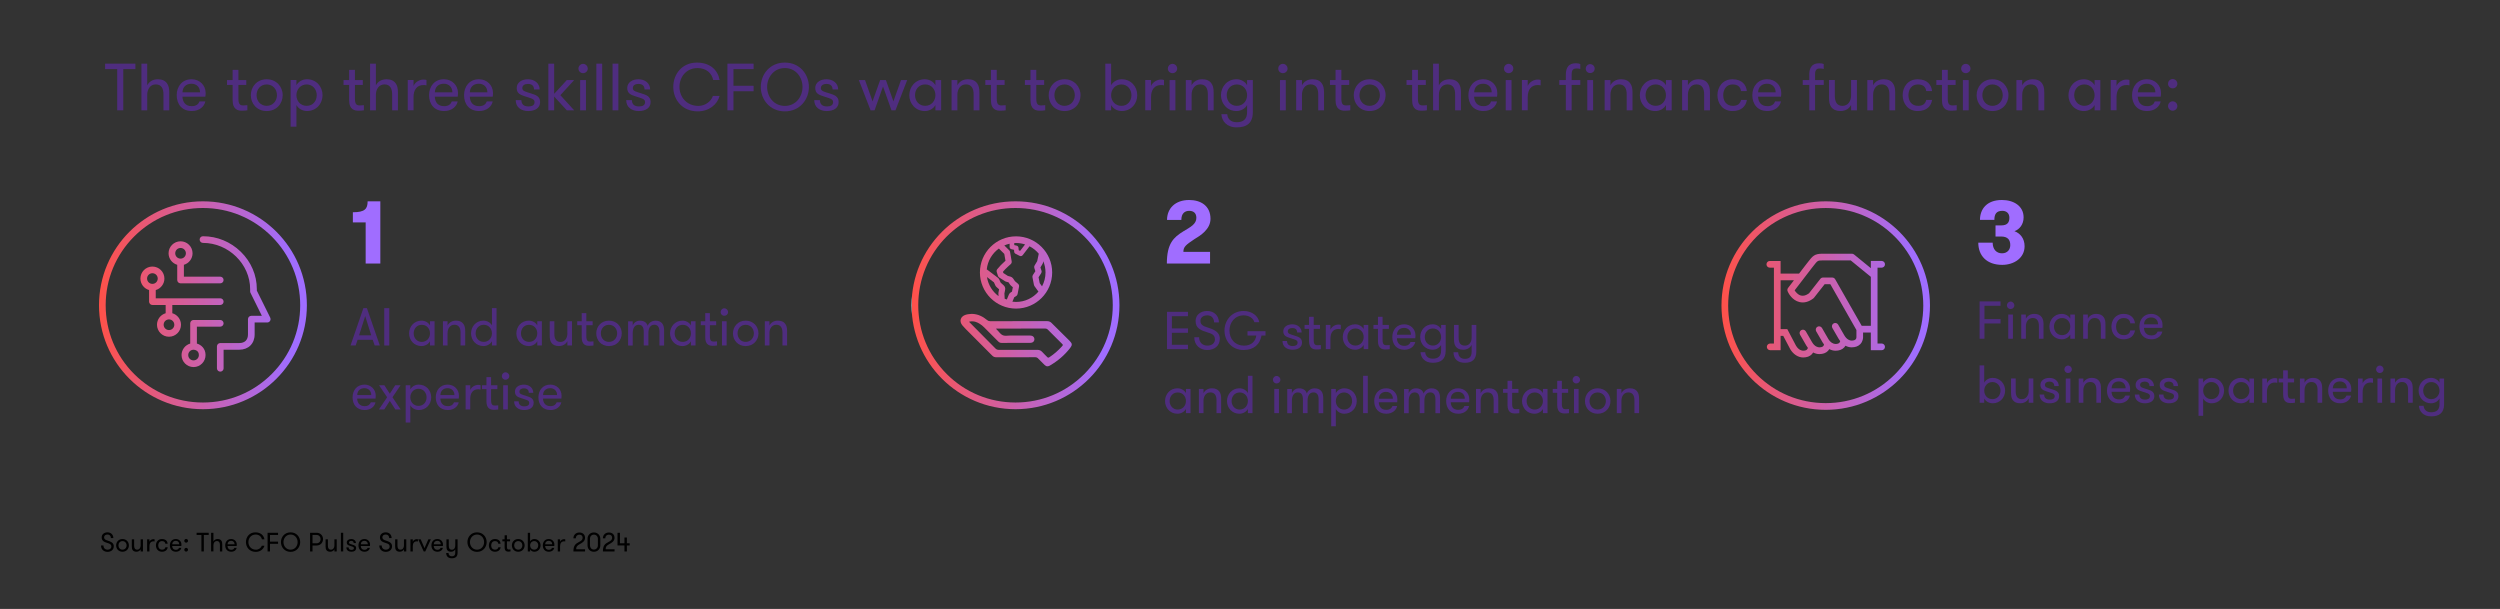 <?xml version="1.0" encoding="UTF-8"?>
<svg id="Layer_1" data-name="Layer 1" xmlns="http://www.w3.org/2000/svg" xmlns:xlink="http://www.w3.org/1999/xlink" viewBox="0 0 1687.82 411.09">
  <rect x="0" y="0" width="1687.82" height="411.09" fill="#333333" stroke="none"/>
  <defs>
    <style>
      .cls-1 {
        fill: url(#linear-gradient);
      }

      .cls-1, .cls-2, .cls-3, .cls-4, .cls-5, .cls-6 {
        stroke-width: 0px;
      }

      .cls-3 {
        fill: #4f2d7f;
      }

      .cls-4 {
        fill: url(#linear-gradient-2);
      }

      .cls-5 {
        fill: url(#linear-gradient-3);
      }

      .cls-6 {
        fill: #a06dff;
      }
    </style>
    <linearGradient id="linear-gradient" x1="66.84" y1="206.09" x2="207.17" y2="206.09" gradientUnits="userSpaceOnUse">
      <stop offset="0" stop-color="#fff"/>
      <stop offset="0" stop-color="#ff5149"/>
      <stop offset=".92" stop-color="#a06dff"/>
    </linearGradient>
    <linearGradient id="linear-gradient-2" x1="615.43" y1="206.09" x2="755.76" y2="206.09" xlink:href="#linear-gradient"/>
    <linearGradient id="linear-gradient-3" x1="1162.22" y1="206.3" x2="1302.97" y2="206.3" xlink:href="#linear-gradient"/>
  </defs>
  <g>
    <path class="cls-3" d="m79.12,46.66h-8.14v-3.69h20.43v3.69h-8.19v27.81h-4.09v-27.81Z"/>
    <path class="cls-3" d="m95.46,42.98h3.92v14.67c1.21-2.48,3.73-4.14,7.2-4.14,2.83,0,4.9.99,6.12,2.7,1.12,1.53,1.58,3.33,1.58,6.21v12.06h-3.92v-10.84c0-3.78-1.35-6.66-5.17-6.66s-5.8,3.33-5.8,6.97v10.53h-3.92v-31.5Z"/>
    <path class="cls-3" d="m123.17,65.29c.18,3.46,1.85,6.39,6.34,6.39,3.06,0,4.54-1.48,5.17-3.24h3.96c-.67,3.46-4,6.52-9.13,6.52-6.88,0-10.21-4.81-10.21-10.71s3.64-10.75,10.08-10.75c5.31,0,9.45,4,9.45,9.22,0,.58,0,1.44-.18,2.56h-15.48Zm.04-2.97h11.83c0-3.56-2.47-5.8-5.76-5.8-3.51,0-5.98,2.11-6.07,5.8Z"/>
    <path class="cls-3" d="m167,74.47c-.77.13-2.21.27-3.51.27-2.52,0-6.44-.45-6.44-7.15v-10.26h-3.78v-3.28h3.78v-6.88h3.92v6.88h5.31v3.28h-5.31v9.4c0,3.96,1.4,4.46,3.38,4.46.81,0,2.07-.09,2.65-.18v3.46Z"/>
    <path class="cls-3" d="m169.34,64.26c0-5.81,4.23-10.75,10.71-10.75s10.8,4.95,10.8,10.75-4.23,10.71-10.8,10.71-10.71-4.95-10.71-10.71Zm17.64,0c0-3.92-2.7-7.25-6.93-7.25s-6.84,3.33-6.84,7.25,2.7,7.2,6.84,7.2,6.93-3.29,6.93-7.2Z"/>
    <path class="cls-3" d="m200.12,57.55c1.3-2.47,4.14-4.05,7.11-4.05,6.3,0,10.53,4.95,10.53,10.75s-4.23,10.71-10.53,10.71c-2.97,0-5.8-1.58-7.11-4.05v14.62h-3.92v-31.5h3.92v3.51Zm0,6.71c0,3.91,2.7,7.2,6.93,7.2s6.79-3.29,6.79-7.2-2.7-7.25-6.79-7.25-6.93,3.33-6.93,7.25Z"/>
    <path class="cls-3" d="m245.66,74.47c-.77.13-2.21.27-3.51.27-2.52,0-6.44-.45-6.44-7.15v-10.26h-3.78v-3.28h3.78v-6.88h3.92v6.88h5.31v3.28h-5.31v9.4c0,3.96,1.4,4.46,3.38,4.46.81,0,2.07-.09,2.65-.18v3.46Z"/>
    <path class="cls-3" d="m249.85,42.98h3.92v14.67c1.21-2.48,3.73-4.14,7.2-4.14,2.83,0,4.9.99,6.12,2.7,1.12,1.53,1.57,3.33,1.57,6.21v12.06h-3.91v-10.84c0-3.78-1.35-6.66-5.17-6.66s-5.8,3.33-5.8,6.97v10.53h-3.92v-31.5Z"/>
    <path class="cls-3" d="m287.92,57.64c-.81-.18-1.21-.23-1.94-.23-4.54,0-6.79,3.19-6.79,8.1v8.95h-3.92v-20.43h3.92v4c1.08-2.56,3.91-4.32,6.79-4.32.77,0,1.4.09,1.94.31v3.6Z"/>
    <path class="cls-3" d="m293.54,65.29c.18,3.46,1.85,6.39,6.34,6.39,3.06,0,4.54-1.48,5.17-3.24h3.96c-.67,3.46-4,6.52-9.13,6.52-6.88,0-10.21-4.81-10.21-10.71s3.64-10.75,10.08-10.75c5.31,0,9.45,4,9.45,9.22,0,.58,0,1.44-.18,2.56h-15.48Zm.04-2.97h11.83c0-3.56-2.47-5.8-5.76-5.8-3.51,0-5.98,2.11-6.07,5.8Z"/>
    <path class="cls-3" d="m317.17,65.29c.18,3.46,1.85,6.39,6.34,6.39,3.06,0,4.54-1.48,5.17-3.24h3.96c-.67,3.46-4,6.52-9.13,6.52-6.88,0-10.21-4.81-10.21-10.71s3.64-10.75,10.08-10.75c5.31,0,9.45,4,9.45,9.22,0,.58,0,1.44-.18,2.56h-15.48Zm.04-2.97h11.83c0-3.56-2.47-5.8-5.76-5.8-3.51,0-5.98,2.11-6.07,5.8Z"/>
    <path class="cls-3" d="m364.64,68.85c0,4.1-3.42,6.12-8.01,6.12s-8.46-2.43-8.46-7.38h3.83c0,3.1,2.07,4.27,4.81,4.27,2.48,0,4.09-.9,4.09-2.92,0-2.29-2.43-2.52-6.52-3.92-3.1-.99-5.53-1.94-5.53-5.62s3.37-5.9,7.6-5.9c4.45,0,7.87,2.79,7.87,6.88h-3.78c0-2.38-1.44-3.73-4.14-3.73-2.16,0-3.78.99-3.78,2.83,0,2.07,2.11,2.38,5.89,3.6,3.1.99,6.12,1.89,6.12,5.76Z"/>
    <path class="cls-3" d="m378.32,64.26l9.31,10.21h-4.95l-8.55-9.27v9.27h-3.92v-31.5h3.92v20.38l8.55-9.31h4.95l-9.31,10.21Z"/>
    <path class="cls-3" d="m393.62,43.11c1.75,0,3.19,1.44,3.19,3.19s-1.44,3.1-3.19,3.1-3.1-1.4-3.1-3.1,1.4-3.19,3.1-3.19Zm-1.94,10.93h3.92v20.43h-3.92v-20.43Z"/>
    <path class="cls-3" d="m402.62,42.98h3.92v31.5h-3.92v-31.5Z"/>
    <path class="cls-3" d="m413.56,42.98h3.92v31.5h-3.92v-31.5Z"/>
    <path class="cls-3" d="m439.25,68.85c0,4.1-3.42,6.12-8.01,6.12s-8.46-2.43-8.46-7.38h3.83c0,3.1,2.07,4.27,4.81,4.27,2.48,0,4.09-.9,4.09-2.92,0-2.29-2.43-2.52-6.52-3.92-3.1-.99-5.53-1.94-5.53-5.62s3.37-5.9,7.6-5.9c4.45,0,7.87,2.79,7.87,6.88h-3.78c0-2.38-1.44-3.73-4.14-3.73-2.16,0-3.78.99-3.78,2.83,0,2.07,2.11,2.38,5.89,3.6,3.1.99,6.12,1.89,6.12,5.76Z"/>
    <path class="cls-3" d="m485.82,64.75c-1.57,5.9-7.24,10.44-14.76,10.44-10.3,0-16.51-7.69-16.51-16.51s6.08-16.42,15.93-16.42c9.13,0,14.17,5.17,15.34,11.74h-4.32c-.94-4.59-4.68-8.05-10.53-8.05-7.74,0-12.24,6.12-12.24,12.73s4.68,12.82,12.82,12.82c4.32,0,8.46-2.83,9.76-6.75h4.5Z"/>
    <path class="cls-3" d="m495.18,46.66v11.25h13.59v3.69h-13.59v12.87h-4.09v-31.5h17.68v3.69h-13.59Z"/>
    <path class="cls-3" d="m513.63,58.72c0-8.55,6.12-16.47,16.24-16.47s16.24,7.92,16.24,16.47-6.16,16.47-16.24,16.47-16.24-7.96-16.24-16.47Zm28.17,0c0-6.61-4.54-12.78-11.92-12.78s-11.97,6.16-11.97,12.78,4.54,12.78,11.97,12.78,11.92-6.21,11.92-12.78Z"/>
    <path class="cls-3" d="m566.19,68.85c0,4.1-3.42,6.12-8.01,6.12s-8.46-2.43-8.46-7.38h3.83c0,3.1,2.07,4.27,4.81,4.27,2.48,0,4.09-.9,4.09-2.92,0-2.29-2.43-2.52-6.52-3.92-3.1-.99-5.53-1.94-5.53-5.62s3.37-5.9,7.6-5.9c4.45,0,7.87,2.79,7.87,6.88h-3.78c0-2.38-1.44-3.73-4.14-3.73-2.16,0-3.78.99-3.78,2.83,0,2.07,2.11,2.38,5.89,3.6,3.1.99,6.12,1.89,6.12,5.76Z"/>
    <path class="cls-3" d="m596.16,58.32l-5.71,16.15h-2.7l-7.92-20.43h4.18l5.08,14.4,5.13-14.4h3.87l5.08,14.4,5.13-14.4h4.18l-7.92,20.43h-2.7l-5.71-16.15Z"/>
    <path class="cls-3" d="m635.4,54.04v20.43h-3.87v-3.55c-1.31,2.47-4.19,4.05-7.15,4.05-6.25,0-10.48-4.95-10.48-10.71s4.23-10.75,10.48-10.75c2.97,0,5.85,1.58,7.15,4.05v-3.51h3.87Zm-3.87,10.21c0-3.92-2.7-7.25-6.93-7.25s-6.84,3.33-6.84,7.25,2.7,7.2,6.84,7.2,6.93-3.29,6.93-7.2Z"/>
    <path class="cls-3" d="m642.42,54.04h3.92v3.6c1.21-2.48,3.73-4.14,7.2-4.14,2.83,0,4.9.99,6.12,2.7,1.12,1.53,1.57,3.33,1.57,6.21v12.06h-3.91v-10.84c0-3.78-1.35-6.66-5.17-6.66s-5.8,3.33-5.8,6.97v10.53h-3.92v-20.43Z"/>
    <path class="cls-3" d="m678.96,74.47c-.77.13-2.21.27-3.51.27-2.52,0-6.44-.45-6.44-7.15v-10.26h-3.78v-3.28h3.78v-6.88h3.92v6.88h5.31v3.28h-5.31v9.4c0,3.96,1.4,4.46,3.38,4.46.81,0,2.07-.09,2.65-.18v3.46Z"/>
    <path class="cls-3" d="m705.65,74.47c-.76.13-2.2.27-3.51.27-2.52,0-6.43-.45-6.43-7.15v-10.26h-3.78v-3.28h3.78v-6.88h3.92v6.88h5.31v3.28h-5.31v9.4c0,3.96,1.39,4.46,3.38,4.46.81,0,2.07-.09,2.65-.18v3.46Z"/>
    <path class="cls-3" d="m707.99,64.26c0-5.81,4.23-10.75,10.71-10.75s10.8,4.95,10.8,10.75-4.23,10.71-10.8,10.71-10.71-4.95-10.71-10.71Zm17.64,0c0-3.92-2.7-7.25-6.93-7.25s-6.84,3.33-6.84,7.25,2.7,7.2,6.84,7.2,6.93-3.29,6.93-7.2Z"/>
    <path class="cls-3" d="m750.15,74.47h-3.92v-31.5h3.92v14.58c1.3-2.47,4.14-4.05,7.11-4.05,6.3,0,10.53,4.95,10.53,10.75s-4.23,10.71-10.53,10.71c-2.97,0-5.8-1.58-7.11-4.05v3.55Zm13.72-10.21c0-3.92-2.7-7.25-6.79-7.25s-6.93,3.33-6.93,7.25,2.7,7.2,6.93,7.2,6.79-3.29,6.79-7.2Z"/>
    <path class="cls-3" d="m785.84,57.64c-.81-.18-1.21-.23-1.93-.23-4.54,0-6.79,3.19-6.79,8.1v8.95h-3.92v-20.43h3.92v4c1.08-2.56,3.92-4.32,6.79-4.32.76,0,1.39.09,1.93.31v3.6Z"/>
    <path class="cls-3" d="m791.55,43.11c1.75,0,3.2,1.44,3.2,3.19s-1.44,3.1-3.2,3.1-3.1-1.4-3.1-3.1,1.39-3.19,3.1-3.19Zm-1.93,10.93h3.92v20.43h-3.92v-20.43Z"/>
    <path class="cls-3" d="m800.55,54.04h3.92v3.6c1.21-2.48,3.73-4.14,7.2-4.14,2.83,0,4.91.99,6.12,2.7,1.12,1.53,1.58,3.33,1.58,6.21v12.06h-3.92v-10.84c0-3.78-1.35-6.66-5.17-6.66s-5.8,3.33-5.8,6.97v10.53h-3.92v-20.43Z"/>
    <path class="cls-3" d="m845.82,75.78c0,7.29-4.1,10.21-10.89,10.21s-10.08-4.32-10.35-8.91h3.96c.22,2.88,2.11,5.44,6.39,5.44s7.02-1.94,7.02-6.75v-4.86c-1.3,2.47-4.18,4.05-7.16,4.05-6.25,0-10.48-4.95-10.48-10.71s4.23-10.75,10.48-10.75c2.97,0,5.85,1.58,7.16,4.05v-3.51h3.87v21.73Zm-17.64-11.52c0,3.91,2.7,7.2,6.84,7.2s6.93-3.29,6.93-7.2-2.7-7.25-6.93-7.25-6.84,3.33-6.84,7.25Z"/>
    <path class="cls-3" d="m866.07,43.11c1.76,0,3.2,1.44,3.2,3.19s-1.44,3.1-3.2,3.1-3.1-1.4-3.1-3.1,1.39-3.19,3.1-3.19Zm-1.93,10.93h3.92v20.43h-3.92v-20.43Z"/>
    <path class="cls-3" d="m875.07,54.04h3.92v3.6c1.21-2.48,3.73-4.14,7.2-4.14,2.83,0,4.91.99,6.12,2.7,1.12,1.53,1.58,3.33,1.58,6.21v12.06h-3.92v-10.84c0-3.78-1.35-6.66-5.17-6.66s-5.8,3.33-5.8,6.97v10.53h-3.92v-20.43Z"/>
    <path class="cls-3" d="m911.61,74.47c-.76.13-2.2.27-3.51.27-2.52,0-6.43-.45-6.43-7.15v-10.26h-3.78v-3.28h3.78v-6.88h3.92v6.88h5.31v3.28h-5.31v9.4c0,3.96,1.39,4.46,3.38,4.46.81,0,2.07-.09,2.65-.18v3.46Z"/>
    <path class="cls-3" d="m913.95,64.26c0-5.81,4.23-10.75,10.71-10.75s10.8,4.95,10.8,10.75-4.23,10.71-10.8,10.71-10.71-4.95-10.71-10.71Zm17.64,0c0-3.92-2.7-7.25-6.93-7.25s-6.84,3.33-6.84,7.25,2.7,7.2,6.84,7.2,6.93-3.29,6.93-7.2Z"/>
    <path class="cls-3" d="m963.31,74.47c-.76.13-2.2.27-3.51.27-2.52,0-6.43-.45-6.43-7.15v-10.26h-3.78v-3.28h3.78v-6.88h3.92v6.88h5.31v3.28h-5.31v9.4c0,3.96,1.39,4.46,3.38,4.46.81,0,2.07-.09,2.65-.18v3.46Z"/>
    <path class="cls-3" d="m967.5,42.98h3.92v14.67c1.21-2.48,3.73-4.14,7.2-4.14,2.83,0,4.91.99,6.12,2.7,1.12,1.53,1.58,3.33,1.58,6.21v12.06h-3.92v-10.84c0-3.78-1.35-6.66-5.17-6.66s-5.8,3.33-5.8,6.97v10.53h-3.92v-31.5Z"/>
    <path class="cls-3" d="m995.22,65.29c.18,3.46,1.84,6.39,6.34,6.39,3.06,0,4.54-1.48,5.17-3.24h3.96c-.67,3.46-4,6.52-9.13,6.52-6.88,0-10.21-4.81-10.21-10.71s3.65-10.75,10.08-10.75c5.31,0,9.45,4,9.45,9.22,0,.58,0,1.44-.18,2.56h-15.48Zm.04-2.97h11.83c0-3.56-2.48-5.8-5.76-5.8-3.51,0-5.99,2.11-6.08,5.8Z"/>
    <path class="cls-3" d="m1018.48,43.11c1.76,0,3.2,1.44,3.2,3.19s-1.44,3.1-3.2,3.1-3.1-1.4-3.1-3.1,1.39-3.19,3.1-3.19Zm-1.93,10.93h3.92v20.43h-3.92v-20.43Z"/>
    <path class="cls-3" d="m1040.13,57.64c-.81-.18-1.21-.23-1.93-.23-4.54,0-6.79,3.19-6.79,8.1v8.95h-3.92v-20.43h3.92v4c1.08-2.56,3.92-4.32,6.79-4.32.76,0,1.39.09,1.93.31v3.6Z"/>
    <path class="cls-3" d="m1066.9,46.58c-.72-.23-1.39-.36-2.29-.36-1.67,0-3.55.18-3.55,3.87v3.96h5.85v3.28h-5.85v17.14h-3.92v-17.14h-4.41v-3.28h4.41v-3.55c0-7.42,4.54-7.78,6.97-7.78,1.26,0,2.21.22,2.79.54v3.33Zm6.66-3.28c1.71,0,3.06,1.35,3.06,3.06s-1.35,2.97-3.06,2.97-2.97-1.31-2.97-2.97,1.3-3.06,2.97-3.06Zm-1.94,10.75h3.92v20.43h-3.92v-20.43Z"/>
    <path class="cls-3" d="m1083.33,54.04h3.92v3.6c1.21-2.48,3.73-4.14,7.2-4.14,2.83,0,4.91.99,6.12,2.7,1.12,1.53,1.58,3.33,1.58,6.21v12.06h-3.92v-10.84c0-3.78-1.35-6.66-5.17-6.66s-5.8,3.33-5.8,6.97v10.53h-3.92v-20.43Z"/>
    <path class="cls-3" d="m1128.6,54.04v20.43h-3.87v-3.55c-1.3,2.47-4.18,4.05-7.16,4.05-6.25,0-10.48-4.95-10.48-10.71s4.23-10.75,10.48-10.75c2.97,0,5.85,1.58,7.16,4.05v-3.51h3.87Zm-3.87,10.21c0-3.92-2.7-7.25-6.93-7.25s-6.84,3.33-6.84,7.25,2.7,7.2,6.84,7.2,6.93-3.29,6.93-7.2Z"/>
    <path class="cls-3" d="m1135.62,54.04h3.92v3.6c1.21-2.48,3.73-4.14,7.2-4.14,2.83,0,4.91.99,6.12,2.7,1.12,1.53,1.58,3.33,1.58,6.21v12.06h-3.92v-10.84c0-3.78-1.35-6.66-5.17-6.66s-5.8,3.33-5.8,6.97v10.53h-3.92v-20.43Z"/>
    <path class="cls-3" d="m1175.4,61.47c-.32-2.52-1.84-4.46-5.67-4.46-4.23,0-6.34,3.42-6.34,7.25s2.03,7.2,6.57,7.2c3.37,0,4.86-1.58,5.49-4h3.92c-.63,4.23-3.74,7.51-9.67,7.51-6.66,0-10.21-5.17-10.21-10.71s3.56-10.75,10.17-10.75,9.31,4,9.67,7.96h-3.92Z"/>
    <path class="cls-3" d="m1186.92,65.29c.18,3.46,1.84,6.39,6.34,6.39,3.06,0,4.54-1.48,5.17-3.24h3.96c-.67,3.46-4,6.52-9.13,6.52-6.88,0-10.21-4.81-10.21-10.71s3.65-10.75,10.08-10.75c5.31,0,9.45,4,9.45,9.22,0,.58,0,1.44-.18,2.56h-15.48Zm.04-2.97h11.83c0-3.56-2.48-5.8-5.76-5.8-3.51,0-5.99,2.11-6.08,5.8Z"/>
    <path class="cls-3" d="m1231.24,46.58c-.72-.23-1.39-.36-2.29-.36-1.67,0-3.55.18-3.55,3.87v3.96h5.85v3.28h-5.85v17.14h-3.92v-17.14h-4.41v-3.28h4.41v-3.55c0-7.42,4.54-7.78,6.97-7.78,1.26,0,2.21.22,2.79.54v3.33Z"/>
    <path class="cls-3" d="m1253.65,54.04v20.43h-3.92v-3.65c-1.21,2.48-3.78,4.14-7.2,4.14-2.83,0-4.95-.99-6.17-2.66-1.12-1.53-1.53-3.37-1.53-6.21v-12.06h3.92v10.8c0,3.78,1.35,6.66,5.13,6.66s5.85-3.29,5.85-6.98v-10.48h3.92Z"/>
    <path class="cls-3" d="m1260.67,54.04h3.92v3.6c1.21-2.48,3.73-4.14,7.2-4.14,2.83,0,4.91.99,6.12,2.7,1.12,1.53,1.58,3.33,1.58,6.21v12.06h-3.92v-10.84c0-3.78-1.35-6.66-5.17-6.66s-5.8,3.33-5.8,6.97v10.53h-3.92v-20.43Z"/>
    <path class="cls-3" d="m1300.45,61.47c-.32-2.52-1.84-4.46-5.67-4.46-4.23,0-6.34,3.42-6.34,7.25s2.03,7.2,6.57,7.2c3.37,0,4.86-1.58,5.49-4h3.92c-.63,4.23-3.74,7.51-9.67,7.51-6.66,0-10.21-5.17-10.21-10.71s3.56-10.75,10.17-10.75,9.31,4,9.67,7.96h-3.92Z"/>
    <path class="cls-3" d="m1321.01,74.47c-.76.13-2.2.27-3.51.27-2.52,0-6.43-.45-6.43-7.15v-10.26h-3.78v-3.28h3.78v-6.88h3.92v6.88h5.31v3.28h-5.31v9.4c0,3.96,1.39,4.46,3.38,4.46.81,0,2.07-.09,2.65-.18v3.46Z"/>
    <path class="cls-3" d="m1327.13,43.11c1.76,0,3.2,1.44,3.2,3.19s-1.44,3.1-3.2,3.1-3.1-1.4-3.1-3.1,1.39-3.19,3.1-3.19Zm-1.93,10.93h3.92v20.43h-3.92v-20.43Z"/>
    <path class="cls-3" d="m1334.47,64.26c0-5.81,4.23-10.75,10.71-10.75s10.8,4.95,10.8,10.75-4.23,10.71-10.8,10.71-10.71-4.95-10.71-10.71Zm17.64,0c0-3.92-2.7-7.25-6.93-7.25s-6.84,3.33-6.84,7.25,2.7,7.2,6.84,7.2,6.93-3.29,6.93-7.2Z"/>
    <path class="cls-3" d="m1361.33,54.04h3.92v3.6c1.21-2.48,3.73-4.14,7.2-4.14,2.83,0,4.91.99,6.12,2.7,1.12,1.53,1.58,3.33,1.58,6.21v12.06h-3.92v-10.84c0-3.78-1.35-6.66-5.17-6.66s-5.8,3.33-5.8,6.97v10.53h-3.92v-20.43Z"/>
    <path class="cls-3" d="m1417.99,54.04v20.43h-3.87v-3.55c-1.3,2.47-4.18,4.05-7.16,4.05-6.25,0-10.48-4.95-10.48-10.71s4.23-10.75,10.48-10.75c2.97,0,5.85,1.58,7.16,4.05v-3.51h3.87Zm-3.87,10.21c0-3.92-2.7-7.25-6.93-7.25s-6.84,3.33-6.84,7.25,2.7,7.2,6.84,7.2,6.93-3.29,6.93-7.2Z"/>
    <path class="cls-3" d="m1437.65,57.64c-.81-.18-1.21-.23-1.93-.23-4.54,0-6.79,3.19-6.79,8.1v8.95h-3.92v-20.43h3.92v4c1.08-2.56,3.92-4.32,6.79-4.32.76,0,1.39.09,1.93.31v3.6Z"/>
    <path class="cls-3" d="m1443.28,65.29c.18,3.46,1.84,6.39,6.34,6.39,3.06,0,4.54-1.48,5.17-3.24h3.96c-.67,3.46-4,6.52-9.13,6.52-6.88,0-10.21-4.81-10.21-10.71s3.65-10.75,10.08-10.75c5.31,0,9.45,4,9.45,9.22,0,.58,0,1.44-.18,2.56h-15.48Zm.04-2.97h11.83c0-3.56-2.48-5.8-5.76-5.8-3.51,0-5.99,2.11-6.08,5.8Z"/>
    <path class="cls-3" d="m1466.81,53.37c1.75,0,3.19,1.4,3.19,3.19s-1.44,3.1-3.19,3.1-3.1-1.4-3.1-3.1c0-1.8,1.39-3.19,3.1-3.19Zm0,15.03c1.75,0,3.19,1.44,3.19,3.19s-1.44,3.15-3.19,3.15-3.1-1.44-3.1-3.15,1.39-3.19,3.1-3.19Z"/>
  </g>
  <g>
    <path class="cls-3" d="m252.97,233.24l-1.33-3.85h-10.22l-1.3,3.85h-3.46l8.67-25.2h2.38l8.71,25.2h-3.46Zm-6.41-19.83l-4.14,13h8.21l-4.07-13Z"/>
    <path class="cls-3" d="m259.42,208.04h3.38v25.2h-3.38v-25.2Z"/>
    <path class="cls-3" d="m293.4,216.9v16.34h-3.1v-2.84c-1.04,1.98-3.35,3.24-5.72,3.24-5,0-8.39-3.96-8.39-8.57s3.38-8.6,8.39-8.6c2.38,0,4.68,1.26,5.72,3.24v-2.81h3.1Zm-3.1,8.17c0-3.13-2.16-5.79-5.54-5.79s-5.47,2.66-5.47,5.79,2.16,5.76,5.47,5.76,5.54-2.63,5.54-5.76Z"/>
    <path class="cls-3" d="m299.02,216.9h3.13v2.88c.97-1.98,2.99-3.31,5.76-3.31,2.27,0,3.92.79,4.9,2.16.9,1.22,1.26,2.66,1.26,4.97v9.65h-3.13v-8.67c0-3.02-1.08-5.33-4.14-5.33s-4.64,2.66-4.64,5.58v8.42h-3.13v-16.34Z"/>
    <path class="cls-3" d="m332.13,230.39c-1.04,1.98-3.35,3.24-5.72,3.24-5,0-8.39-3.96-8.39-8.57s3.38-8.6,8.39-8.6c2.38,0,4.68,1.26,5.72,3.24v-11.66h3.1v25.2h-3.1v-2.84Zm0-5.33c0-3.13-2.16-5.79-5.54-5.79s-5.47,2.66-5.47,5.79,2.16,5.76,5.47,5.76,5.54-2.63,5.54-5.76Z"/>
    <path class="cls-3" d="m365.83,216.9v16.34h-3.1v-2.84c-1.04,1.98-3.35,3.24-5.72,3.24-5,0-8.39-3.96-8.39-8.57s3.38-8.6,8.39-8.6c2.38,0,4.68,1.26,5.72,3.24v-2.81h3.1Zm-3.1,8.17c0-3.13-2.16-5.79-5.54-5.79s-5.47,2.66-5.47,5.79,2.16,5.76,5.47,5.76,5.54-2.63,5.54-5.76Z"/>
    <path class="cls-3" d="m386.17,216.9v16.34h-3.13v-2.92c-.97,1.98-3.02,3.31-5.76,3.31-2.27,0-3.96-.79-4.93-2.12-.9-1.22-1.22-2.7-1.22-4.97v-9.65h3.13v8.64c0,3.02,1.08,5.33,4.1,5.33s4.68-2.63,4.68-5.58v-8.39h3.13Z"/>
    <path class="cls-3" d="m400.68,233.24c-.61.11-1.76.22-2.81.22-2.02,0-5.15-.36-5.15-5.72v-8.21h-3.02v-2.63h3.02v-5.51h3.13v5.51h4.25v2.63h-4.25v7.52c0,3.17,1.12,3.56,2.7,3.56.65,0,1.66-.07,2.12-.14v2.77Z"/>
    <path class="cls-3" d="m402.55,225.07c0-4.64,3.38-8.6,8.57-8.6s8.64,3.96,8.64,8.6-3.38,8.57-8.64,8.57-8.57-3.96-8.57-8.57Zm14.11,0c0-3.13-2.16-5.79-5.54-5.79s-5.47,2.66-5.47,5.79,2.16,5.76,5.47,5.76,5.54-2.63,5.54-5.76Z"/>
    <path class="cls-3" d="m445.21,233.24v-9.39c0-3.02-1.22-4.61-3.46-4.61-2.41,0-4,1.87-4,5.69v8.32h-3.13v-9.21c0-3.31-1.22-4.79-3.42-4.79-2.38,0-4.03,1.87-4.03,5.69v8.32h-3.13v-16.34h3.13v2.92c.61-1.8,2.41-3.35,4.82-3.35,3.02,0,4.64,1.4,5.26,3.49.68-1.87,2.7-3.49,5.26-3.49,4.36,0,5.83,2.84,5.83,6.44v10.33h-3.13Z"/>
    <path class="cls-3" d="m469.58,216.9v16.34h-3.1v-2.84c-1.04,1.98-3.35,3.24-5.72,3.24-5,0-8.39-3.96-8.39-8.57s3.38-8.6,8.39-8.6c2.38,0,4.68,1.26,5.72,3.24v-2.81h3.1Zm-3.1,8.17c0-3.13-2.16-5.79-5.54-5.79s-5.47,2.66-5.47,5.79,2.16,5.76,5.47,5.76,5.54-2.63,5.54-5.76Z"/>
    <path class="cls-3" d="m484.09,233.24c-.61.11-1.76.22-2.81.22-2.02,0-5.15-.36-5.15-5.72v-8.21h-3.02v-2.63h3.02v-5.51h3.13v5.51h4.25v2.63h-4.25v7.52c0,3.17,1.12,3.56,2.7,3.56.65,0,1.66-.07,2.12-.14v2.77Z"/>
    <path class="cls-3" d="m488.98,208.15c1.4,0,2.56,1.15,2.56,2.56s-1.15,2.48-2.56,2.48-2.48-1.12-2.48-2.48,1.12-2.56,2.48-2.56Zm-1.55,8.75h3.13v16.34h-3.13v-16.34Z"/>
    <path class="cls-3" d="m494.85,225.07c0-4.64,3.38-8.6,8.57-8.6s8.64,3.96,8.64,8.6-3.38,8.57-8.64,8.57-8.57-3.96-8.57-8.57Zm14.11,0c0-3.13-2.16-5.79-5.54-5.79s-5.47,2.66-5.47,5.79,2.16,5.76,5.47,5.76,5.54-2.63,5.54-5.76Z"/>
    <path class="cls-3" d="m516.34,216.9h3.13v2.88c.97-1.98,2.99-3.31,5.76-3.31,2.27,0,3.92.79,4.9,2.16.9,1.22,1.26,2.66,1.26,4.97v9.65h-3.13v-8.67c0-3.02-1.08-5.33-4.14-5.33s-4.64,2.66-4.64,5.58v8.42h-3.13v-16.34Z"/>
    <path class="cls-3" d="m241.13,269.09c.14,2.77,1.48,5.11,5.08,5.11,2.45,0,3.64-1.19,4.14-2.59h3.17c-.54,2.77-3.2,5.22-7.31,5.22-5.51,0-8.17-3.85-8.17-8.57s2.92-8.6,8.06-8.6c4.25,0,7.56,3.2,7.56,7.38,0,.47,0,1.15-.14,2.05h-12.38Zm.04-2.38h9.47c0-2.84-1.98-4.64-4.61-4.64-2.81,0-4.79,1.69-4.86,4.64Z"/>
    <path class="cls-3" d="m270.5,276.44h-3.6l-3.74-5.79-3.74,5.79h-3.6l5.54-8.24-5.47-8.1h3.6l3.67,5.69,3.67-5.69h3.6l-5.47,8.1,5.54,8.24Z"/>
    <path class="cls-3" d="m277.02,262.9c1.04-1.98,3.31-3.24,5.69-3.24,5.04,0,8.42,3.96,8.42,8.6s-3.38,8.57-8.42,8.57c-2.38,0-4.64-1.26-5.69-3.24v11.7h-3.13v-25.2h3.13v2.81Zm0,5.36c0,3.13,2.16,5.76,5.54,5.76s5.44-2.63,5.44-5.76-2.16-5.79-5.44-5.79-5.54,2.66-5.54,5.79Z"/>
    <path class="cls-3" d="m297.29,269.09c.14,2.77,1.48,5.11,5.08,5.11,2.45,0,3.64-1.19,4.14-2.59h3.17c-.54,2.77-3.2,5.22-7.31,5.22-5.51,0-8.17-3.85-8.17-8.57s2.92-8.6,8.06-8.6c4.25,0,7.56,3.2,7.56,7.38,0,.47,0,1.15-.14,2.05h-12.38Zm.04-2.38h9.47c0-2.84-1.98-4.64-4.61-4.64-2.81,0-4.79,1.69-4.86,4.64Z"/>
    <path class="cls-3" d="m324.47,262.98c-.65-.14-.97-.18-1.55-.18-3.64,0-5.44,2.56-5.44,6.48v7.16h-3.13v-16.34h3.13v3.2c.86-2.05,3.13-3.46,5.44-3.46.61,0,1.12.07,1.55.25v2.88Z"/>
    <path class="cls-3" d="m336.38,276.44c-.61.11-1.76.22-2.81.22-2.02,0-5.15-.36-5.15-5.72v-8.21h-3.02v-2.63h3.02v-5.51h3.13v5.51h4.25v2.63h-4.25v7.52c0,3.17,1.12,3.56,2.7,3.56.65,0,1.66-.07,2.12-.14v2.77Z"/>
    <path class="cls-3" d="m341.28,251.35c1.4,0,2.56,1.15,2.56,2.56s-1.15,2.48-2.56,2.48-2.48-1.12-2.48-2.48,1.12-2.56,2.48-2.56Zm-1.55,8.75h3.13v16.34h-3.13v-16.34Z"/>
    <path class="cls-3" d="m360.29,271.94c0,3.28-2.74,4.89-6.41,4.89s-6.77-1.94-6.77-5.9h3.06c0,2.48,1.66,3.42,3.85,3.42,1.98,0,3.28-.72,3.28-2.34,0-1.84-1.94-2.02-5.22-3.13-2.48-.79-4.43-1.55-4.43-4.5s2.7-4.71,6.08-4.71c3.56,0,6.3,2.23,6.3,5.51h-3.02c0-1.91-1.15-2.99-3.31-2.99-1.73,0-3.02.79-3.02,2.27,0,1.66,1.69,1.91,4.72,2.88,2.48.79,4.9,1.51,4.9,4.61Z"/>
    <path class="cls-3" d="m366.59,269.09c.14,2.77,1.48,5.11,5.08,5.11,2.45,0,3.64-1.19,4.14-2.59h3.17c-.54,2.77-3.2,5.22-7.31,5.22-5.51,0-8.17-3.85-8.17-8.57s2.92-8.6,8.06-8.6c4.25,0,7.56,3.2,7.56,7.38,0,.47,0,1.15-.14,2.05h-12.38Zm.04-2.38h9.47c0-2.84-1.98-4.64-4.61-4.64-2.81,0-4.79,1.69-4.86,4.64Z"/>
  </g>
  <path class="cls-6" d="m238.23,143.3c8.16,0,9.96-2.34,9.96-7.38h8.58v42h-9.9v-27.78h-8.64v-6.84Z"/>
  <path class="cls-6" d="m798.88,156.2c4.92-2.94,8.82-4.92,8.82-9.12,0-3.36-2.1-4.74-4.8-4.74-3,0-5.34,1.74-5.34,6.12h-9.66c0-7.62,5.4-13.44,14.94-13.44,7.74,0,14.4,3.84,14.4,12.72,0,7.08-6.84,11.34-10.98,13.8-5.76,3.84-7.32,5.16-7.32,8.52h18v7.86h-29.16c0-13.62,4.62-17.7,11.1-21.72Z"/>
  <path class="cls-6" d="m1345.31,163.82c0,4.56,2.58,7.2,6.3,7.2s5.58-2.64,5.58-5.52c0-3.48-1.62-5.82-6.18-5.82h-3.78v-7.5h3.78c4.32,0,5.58-2.1,5.58-5.16s-1.98-4.68-4.8-4.68c-4.14,0-5.34,2.46-5.34,6.12h-9.72c0-7.14,4.44-13.44,14.82-13.44,7.74,0,14.64,3.9,14.64,11.76,0,4.74-2.82,8.16-6.18,9.3,3.78,1.38,6.84,4.8,6.84,10.14,0,7.98-7.14,12.6-15.12,12.6-10.38,0-16.14-6.12-16.14-15h9.72Z"/>
  <g>
    <path class="cls-3" d="m791.16,213.48v8.24h10.87v2.95h-10.87v8.1h10.87v2.95h-14.15v-25.2h14.15v2.95h-10.87Z"/>
    <path class="cls-3" d="m809.55,227.69c0,3.46,2.27,5.65,5.69,5.65,2.92,0,5-1.66,5-4.28,0-3.06-2.59-3.92-4.79-4.57-4.54-1.44-8.28-2.7-8.28-7.81,0-4,3.31-6.73,7.85-6.73s7.88,3.06,7.92,7.7h-3.28c-.04-2.88-1.76-4.75-4.57-4.75s-4.64,1.44-4.64,3.78c0,2.74,2.27,3.64,4.68,4.36,3.89,1.26,8.39,2.77,8.39,7.67s-3.74,7.6-8.53,7.6-8.71-3.24-8.71-8.6h3.28Z"/>
    <path class="cls-3" d="m842.24,223.59h12.13v2.95h-2.7c-.97,5.79-5.04,9.75-12.06,9.75-8.28,0-12.92-6.37-12.92-13.17s4.93-13.17,12.92-13.17c5.65,0,9.93,3.42,10.55,7.59h-3.31c-.65-2.59-3.49-4.64-7.23-4.64-5.98,0-9.58,4.93-9.58,10.22s3.35,10.22,9.97,10.22c4.9,0,7.67-3.02,8.17-6.8h-5.94v-2.95Z"/>
    <path class="cls-3" d="m879.03,231.22c0,3.28-2.74,4.89-6.41,4.89s-6.77-1.94-6.77-5.9h3.06c0,2.48,1.66,3.42,3.85,3.42,1.98,0,3.28-.72,3.28-2.34,0-1.84-1.94-2.02-5.22-3.13-2.48-.79-4.43-1.55-4.43-4.5s2.7-4.71,6.08-4.71c3.56,0,6.3,2.23,6.3,5.51h-3.02c0-1.91-1.15-2.99-3.31-2.99-1.73,0-3.02.79-3.02,2.27,0,1.66,1.69,1.91,4.71,2.88,2.48.79,4.9,1.51,4.9,4.61Z"/>
    <path class="cls-3" d="m891.74,235.72c-.61.11-1.76.22-2.81.22-2.02,0-5.15-.36-5.15-5.72v-8.21h-3.02v-2.63h3.02v-5.51h3.13v5.51h4.25v2.63h-4.25v7.52c0,3.17,1.12,3.56,2.7,3.56.65,0,1.66-.07,2.12-.14v2.77Z"/>
    <path class="cls-3" d="m905.21,222.26c-.65-.14-.97-.18-1.55-.18-3.64,0-5.44,2.56-5.44,6.48v7.16h-3.13v-16.34h3.13v3.2c.86-2.05,3.13-3.46,5.44-3.46.61,0,1.12.07,1.55.25v2.88Z"/>
    <path class="cls-3" d="m923.75,219.38v16.34h-3.1v-2.84c-1.04,1.98-3.35,3.24-5.72,3.24-5,0-8.39-3.96-8.39-8.57s3.38-8.6,8.39-8.6c2.38,0,4.68,1.26,5.72,3.24v-2.81h3.1Zm-3.1,8.17c0-3.13-2.16-5.79-5.54-5.79s-5.47,2.66-5.47,5.79,2.16,5.76,5.47,5.76,5.54-2.63,5.54-5.76Z"/>
    <path class="cls-3" d="m938.25,235.72c-.61.11-1.76.22-2.81.22-2.02,0-5.15-.36-5.15-5.72v-8.21h-3.02v-2.63h3.02v-5.51h3.13v5.51h4.25v2.63h-4.25v7.52c0,3.17,1.12,3.56,2.7,3.56.65,0,1.66-.07,2.12-.14v2.77Z"/>
    <path class="cls-3" d="m943.08,228.38c.14,2.77,1.48,5.11,5.08,5.11,2.45,0,3.64-1.19,4.14-2.59h3.17c-.54,2.77-3.2,5.22-7.31,5.22-5.51,0-8.17-3.85-8.17-8.57s2.92-8.6,8.06-8.6c4.25,0,7.56,3.2,7.56,7.38,0,.47,0,1.15-.14,2.05h-12.38Zm.04-2.38h9.47c0-2.84-1.98-4.64-4.61-4.64-2.81,0-4.79,1.69-4.86,4.64Z"/>
    <path class="cls-3" d="m976.02,236.76c0,5.83-3.28,8.17-8.71,8.17s-8.06-3.46-8.28-7.13h3.17c.18,2.3,1.69,4.36,5.11,4.36s5.62-1.55,5.62-5.4v-3.89c-1.04,1.98-3.35,3.24-5.72,3.24-5,0-8.39-3.96-8.39-8.57s3.38-8.6,8.39-8.6c2.38,0,4.68,1.26,5.72,3.24v-2.81h3.1v17.39Zm-14.11-9.21c0,3.13,2.16,5.76,5.47,5.76s5.54-2.63,5.54-5.76-2.16-5.79-5.54-5.79-5.47,2.66-5.47,5.79Z"/>
    <path class="cls-3" d="m981.27,237.84h3.17c.18,2.95,1.83,4.43,4.54,4.43s4.57-1.12,4.57-4.86v-4.61c-.97,1.98-2.95,3.31-5.72,3.31-2.38,0-3.96-.76-4.97-2.09-.9-1.22-1.22-2.7-1.22-5.11v-9.54h3.13v8.57c0,3.17.94,5.4,4.18,5.4s4.61-2.63,4.61-5.58v-8.39h3.13v18.03c0,5.22-2.74,7.52-7.78,7.52-4.64,0-7.52-2.38-7.63-7.09Z"/>
    <path class="cls-3" d="m803.76,262.58v16.34h-3.1v-2.84c-1.04,1.98-3.35,3.24-5.72,3.24-5,0-8.39-3.96-8.39-8.57s3.38-8.6,8.39-8.6c2.38,0,4.68,1.26,5.72,3.24v-2.81h3.1Zm-3.1,8.17c0-3.13-2.16-5.79-5.54-5.79s-5.47,2.66-5.47,5.79,2.16,5.76,5.47,5.76,5.54-2.63,5.54-5.76Z"/>
    <path class="cls-3" d="m809.38,262.58h3.13v2.88c.97-1.98,2.99-3.31,5.76-3.31,2.27,0,3.92.79,4.9,2.16.9,1.22,1.26,2.66,1.26,4.97v9.65h-3.13v-8.67c0-3.02-1.08-5.33-4.14-5.33s-4.64,2.66-4.64,5.58v8.42h-3.13v-16.34Z"/>
    <path class="cls-3" d="m842.49,276.08c-1.04,1.98-3.35,3.24-5.72,3.24-5,0-8.39-3.96-8.39-8.57s3.38-8.6,8.39-8.6c2.38,0,4.68,1.26,5.72,3.24v-11.66h3.1v25.2h-3.1v-2.84Zm0-5.33c0-3.13-2.16-5.79-5.54-5.79s-5.47,2.66-5.47,5.79,2.16,5.76,5.47,5.76,5.54-2.63,5.54-5.76Z"/>
    <path class="cls-3" d="m861.86,253.83c1.4,0,2.56,1.15,2.56,2.56s-1.15,2.48-2.56,2.48-2.48-1.12-2.48-2.48,1.12-2.56,2.48-2.56Zm-1.55,8.75h3.13v16.34h-3.13v-16.34Z"/>
    <path class="cls-3" d="m890.23,278.92v-9.39c0-3.02-1.22-4.61-3.46-4.61-2.41,0-4,1.87-4,5.69v8.32h-3.13v-9.21c0-3.31-1.22-4.79-3.42-4.79-2.38,0-4.03,1.87-4.03,5.69v8.32h-3.13v-16.34h3.13v2.92c.61-1.8,2.41-3.35,4.82-3.35,3.02,0,4.64,1.4,5.25,3.49.68-1.87,2.7-3.49,5.26-3.49,4.36,0,5.83,2.84,5.83,6.44v10.33h-3.13Z"/>
    <path class="cls-3" d="m901.86,265.39c1.04-1.98,3.31-3.24,5.69-3.24,5.04,0,8.42,3.96,8.42,8.6s-3.38,8.57-8.42,8.57c-2.38,0-4.64-1.26-5.69-3.24v11.7h-3.13v-25.2h3.13v2.81Zm0,5.36c0,3.13,2.16,5.76,5.54,5.76s5.44-2.63,5.44-5.76-2.16-5.79-5.44-5.79-5.54,2.66-5.54,5.79Z"/>
    <path class="cls-3" d="m920.29,253.72h3.13v25.2h-3.13v-25.2Z"/>
    <path class="cls-3" d="m930.87,271.58c.14,2.77,1.48,5.11,5.08,5.11,2.45,0,3.64-1.19,4.14-2.59h3.17c-.54,2.77-3.2,5.22-7.31,5.22-5.51,0-8.17-3.85-8.17-8.57s2.92-8.6,8.06-8.6c4.25,0,7.56,3.2,7.56,7.38,0,.47,0,1.15-.14,2.05h-12.38Zm.04-2.38h9.47c0-2.84-1.98-4.64-4.61-4.64-2.81,0-4.79,1.69-4.86,4.64Z"/>
    <path class="cls-3" d="m969.1,278.92v-9.39c0-3.02-1.22-4.61-3.46-4.61-2.41,0-4,1.87-4,5.69v8.32h-3.13v-9.21c0-3.31-1.22-4.79-3.42-4.79-2.38,0-4.03,1.87-4.03,5.69v8.32h-3.13v-16.34h3.13v2.92c.61-1.8,2.41-3.35,4.82-3.35,3.02,0,4.64,1.4,5.26,3.49.68-1.87,2.7-3.49,5.25-3.49,4.36,0,5.83,2.84,5.83,6.44v10.33h-3.13Z"/>
    <path class="cls-3" d="m979.44,271.58c.14,2.77,1.48,5.11,5.08,5.11,2.45,0,3.64-1.19,4.14-2.59h3.17c-.54,2.77-3.2,5.22-7.31,5.22-5.51,0-8.17-3.85-8.17-8.57s2.92-8.6,8.06-8.6c4.25,0,7.56,3.2,7.56,7.38,0,.47,0,1.15-.14,2.05h-12.38Zm.04-2.38h9.47c0-2.84-1.98-4.64-4.61-4.64-2.81,0-4.79,1.69-4.86,4.64Z"/>
    <path class="cls-3" d="m996.5,262.58h3.13v2.88c.97-1.98,2.99-3.31,5.76-3.31,2.27,0,3.92.79,4.89,2.16.9,1.22,1.26,2.66,1.26,4.97v9.65h-3.13v-8.67c0-3.02-1.08-5.33-4.14-5.33s-4.64,2.66-4.64,5.58v8.42h-3.13v-16.34Z"/>
    <path class="cls-3" d="m1025.73,278.92c-.61.11-1.76.22-2.81.22-2.02,0-5.15-.36-5.15-5.72v-8.21h-3.02v-2.63h3.02v-5.51h3.13v5.51h4.25v2.63h-4.25v7.52c0,3.17,1.12,3.56,2.7,3.56.65,0,1.66-.07,2.12-.14v2.77Z"/>
    <path class="cls-3" d="m1044.77,262.58v16.34h-3.1v-2.84c-1.04,1.98-3.35,3.24-5.72,3.24-5,0-8.39-3.96-8.39-8.57s3.38-8.6,8.39-8.6c2.38,0,4.68,1.26,5.72,3.24v-2.81h3.1Zm-3.1,8.17c0-3.13-2.16-5.79-5.54-5.79s-5.47,2.66-5.47,5.79,2.16,5.76,5.47,5.76,5.54-2.63,5.54-5.76Z"/>
    <path class="cls-3" d="m1059.28,278.92c-.61.11-1.76.22-2.81.22-2.02,0-5.15-.36-5.15-5.72v-8.21h-3.02v-2.63h3.02v-5.51h3.13v5.51h4.25v2.63h-4.25v7.52c0,3.17,1.12,3.56,2.7,3.56.65,0,1.66-.07,2.12-.14v2.77Z"/>
    <path class="cls-3" d="m1064.18,253.83c1.4,0,2.56,1.15,2.56,2.56s-1.15,2.48-2.56,2.48-2.48-1.12-2.48-2.48,1.12-2.56,2.48-2.56Zm-1.55,8.75h3.13v16.34h-3.13v-16.34Z"/>
    <path class="cls-3" d="m1070.05,270.75c0-4.64,3.38-8.6,8.57-8.6s8.64,3.96,8.64,8.6-3.38,8.57-8.64,8.57-8.57-3.96-8.57-8.57Zm14.11,0c0-3.13-2.16-5.79-5.54-5.79s-5.47,2.66-5.47,5.79,2.16,5.76,5.47,5.76,5.54-2.63,5.54-5.76Z"/>
    <path class="cls-3" d="m1091.54,262.58h3.13v2.88c.97-1.98,2.99-3.31,5.76-3.31,2.27,0,3.92.79,4.9,2.16.9,1.22,1.26,2.66,1.26,4.97v9.65h-3.13v-8.67c0-3.02-1.08-5.33-4.14-5.33s-4.64,2.66-4.64,5.58v8.42h-3.13v-16.34Z"/>
  </g>
  <g>
    <path class="cls-3" d="m1339.75,206.44v9h10.87v2.95h-10.87v10.29h-3.28v-25.2h14.15v2.95h-10.87Z"/>
    <path class="cls-3" d="m1357.39,203.6c1.4,0,2.56,1.15,2.56,2.56s-1.15,2.48-2.56,2.48-2.48-1.12-2.48-2.48,1.12-2.56,2.48-2.56Zm-1.55,8.75h3.13v16.34h-3.13v-16.34Z"/>
    <path class="cls-3" d="m1364.59,212.34h3.13v2.88c.97-1.98,2.99-3.31,5.76-3.31,2.27,0,3.92.79,4.9,2.16.9,1.22,1.26,2.66,1.26,4.97v9.65h-3.13v-8.67c0-3.02-1.08-5.33-4.14-5.33s-4.64,2.66-4.64,5.58v8.42h-3.13v-16.34Z"/>
    <path class="cls-3" d="m1400.8,212.34v16.34h-3.1v-2.84c-1.04,1.98-3.35,3.24-5.72,3.24-5,0-8.39-3.96-8.39-8.57s3.38-8.6,8.39-8.6c2.38,0,4.68,1.26,5.72,3.24v-2.81h3.1Zm-3.1,8.17c0-3.13-2.16-5.79-5.54-5.79s-5.47,2.66-5.47,5.79,2.16,5.76,5.47,5.76,5.54-2.63,5.54-5.76Z"/>
    <path class="cls-3" d="m1406.42,212.34h3.13v2.88c.97-1.98,2.99-3.31,5.76-3.31,2.27,0,3.92.79,4.89,2.16.9,1.22,1.26,2.66,1.26,4.97v9.65h-3.13v-8.67c0-3.02-1.08-5.33-4.14-5.33s-4.64,2.66-4.64,5.58v8.42h-3.13v-16.34Z"/>
    <path class="cls-3" d="m1438.24,218.28c-.25-2.02-1.47-3.56-4.54-3.56-3.38,0-5.08,2.74-5.08,5.79s1.62,5.76,5.25,5.76c2.7,0,3.89-1.26,4.39-3.2h3.13c-.5,3.38-2.99,6.01-7.74,6.01-5.33,0-8.17-4.14-8.17-8.57s2.84-8.6,8.13-8.6,7.45,3.2,7.74,6.37h-3.13Z"/>
    <path class="cls-3" d="m1447.46,221.34c.14,2.77,1.47,5.11,5.07,5.11,2.45,0,3.64-1.19,4.14-2.59h3.17c-.54,2.77-3.2,5.22-7.31,5.22-5.51,0-8.17-3.85-8.17-8.57s2.92-8.6,8.06-8.6c4.25,0,7.56,3.2,7.56,7.38,0,.47,0,1.15-.14,2.05h-12.38Zm.04-2.38h9.47c0-2.84-1.98-4.64-4.61-4.64-2.81,0-4.79,1.69-4.86,4.64Z"/>
    <path class="cls-3" d="m1339.61,271.89h-3.13v-25.2h3.13v11.66c1.04-1.98,3.31-3.24,5.69-3.24,5.04,0,8.42,3.96,8.42,8.6s-3.38,8.57-8.42,8.57c-2.38,0-4.64-1.26-5.69-3.24v2.84Zm10.98-8.17c0-3.13-2.16-5.79-5.44-5.79s-5.54,2.66-5.54,5.79,2.16,5.76,5.54,5.76,5.44-2.63,5.44-5.76Z"/>
    <path class="cls-3" d="m1372.76,255.54v16.34h-3.13v-2.92c-.97,1.98-3.02,3.31-5.76,3.31-2.27,0-3.96-.79-4.93-2.12-.9-1.22-1.22-2.7-1.22-4.97v-9.65h3.13v8.64c0,3.02,1.08,5.33,4.1,5.33s4.68-2.63,4.68-5.58v-8.39h3.13Z"/>
    <path class="cls-3" d="m1390.19,267.39c0,3.28-2.74,4.89-6.41,4.89s-6.77-1.94-6.77-5.9h3.06c0,2.48,1.66,3.42,3.85,3.42,1.98,0,3.28-.72,3.28-2.34,0-1.84-1.94-2.02-5.22-3.13-2.48-.79-4.43-1.55-4.43-4.5s2.7-4.71,6.08-4.71c3.56,0,6.3,2.23,6.3,5.51h-3.02c0-1.91-1.15-2.99-3.31-2.99-1.73,0-3.02.79-3.02,2.27,0,1.66,1.69,1.91,4.72,2.88,2.48.79,4.89,1.51,4.89,4.61Z"/>
    <path class="cls-3" d="m1396.2,246.8c1.4,0,2.56,1.15,2.56,2.56s-1.15,2.48-2.56,2.48-2.48-1.12-2.48-2.48,1.12-2.56,2.48-2.56Zm-1.55,8.75h3.13v16.34h-3.13v-16.34Z"/>
    <path class="cls-3" d="m1403.4,255.54h3.13v2.88c.97-1.98,2.99-3.31,5.76-3.31,2.27,0,3.92.79,4.89,2.16.9,1.22,1.26,2.66,1.26,4.97v9.65h-3.13v-8.67c0-3.02-1.08-5.33-4.14-5.33s-4.64,2.66-4.64,5.58v8.42h-3.13v-16.34Z"/>
    <path class="cls-3" d="m1425.57,264.54c.14,2.77,1.48,5.11,5.08,5.11,2.45,0,3.63-1.19,4.14-2.59h3.17c-.54,2.77-3.2,5.22-7.31,5.22-5.51,0-8.17-3.85-8.17-8.57s2.92-8.6,8.06-8.6c4.25,0,7.56,3.2,7.56,7.38,0,.47,0,1.15-.14,2.05h-12.38Zm.04-2.38h9.47c0-2.84-1.98-4.64-4.61-4.64-2.81,0-4.79,1.69-4.86,4.64Z"/>
    <path class="cls-3" d="m1454.45,267.39c0,3.28-2.74,4.89-6.41,4.89s-6.77-1.94-6.77-5.9h3.06c0,2.48,1.66,3.42,3.85,3.42,1.98,0,3.28-.72,3.28-2.34,0-1.84-1.94-2.02-5.22-3.13-2.48-.79-4.43-1.55-4.43-4.5s2.7-4.71,6.08-4.71c3.56,0,6.3,2.23,6.3,5.51h-3.02c0-1.91-1.15-2.99-3.31-2.99-1.73,0-3.02.79-3.02,2.27,0,1.66,1.69,1.91,4.72,2.88,2.48.79,4.9,1.51,4.9,4.61Z"/>
    <path class="cls-3" d="m1470.72,267.39c0,3.28-2.74,4.89-6.41,4.89s-6.77-1.94-6.77-5.9h3.06c0,2.48,1.66,3.42,3.85,3.42,1.98,0,3.28-.72,3.28-2.34,0-1.84-1.94-2.02-5.22-3.13-2.48-.79-4.43-1.55-4.43-4.5s2.7-4.71,6.08-4.71c3.56,0,6.3,2.23,6.3,5.51h-3.02c0-1.91-1.15-2.99-3.31-2.99-1.73,0-3.02.79-3.02,2.27,0,1.66,1.69,1.91,4.72,2.88,2.48.79,4.89,1.51,4.89,4.61Z"/>
    <path class="cls-3" d="m1487.42,258.35c1.04-1.98,3.31-3.24,5.69-3.24,5.04,0,8.42,3.96,8.42,8.6s-3.38,8.57-8.42,8.57c-2.38,0-4.64-1.26-5.69-3.24v11.7h-3.13v-25.2h3.13v2.81Zm0,5.36c0,3.13,2.16,5.76,5.54,5.76s5.44-2.63,5.44-5.76-2.16-5.79-5.44-5.79-5.54,2.66-5.54,5.79Z"/>
    <path class="cls-3" d="m1521.73,255.54v16.34h-3.1v-2.84c-1.04,1.98-3.35,3.24-5.72,3.24-5,0-8.39-3.96-8.39-8.57s3.38-8.6,8.39-8.6c2.38,0,4.68,1.26,5.72,3.24v-2.81h3.1Zm-3.1,8.17c0-3.13-2.16-5.79-5.54-5.79s-5.47,2.66-5.47,5.79,2.16,5.76,5.47,5.76,5.54-2.63,5.54-5.76Z"/>
    <path class="cls-3" d="m1537.46,258.42c-.65-.14-.97-.18-1.55-.18-3.63,0-5.44,2.56-5.44,6.48v7.16h-3.13v-16.34h3.13v3.2c.86-2.05,3.13-3.46,5.44-3.46.61,0,1.12.07,1.55.25v2.88Z"/>
    <path class="cls-3" d="m1549.38,271.89c-.61.11-1.76.22-2.81.22-2.02,0-5.15-.36-5.15-5.72v-8.21h-3.02v-2.63h3.02v-5.51h3.13v5.51h4.25v2.63h-4.25v7.52c0,3.17,1.12,3.56,2.7,3.56.65,0,1.66-.07,2.12-.14v2.77Z"/>
    <path class="cls-3" d="m1552.72,255.54h3.13v2.88c.97-1.98,2.99-3.31,5.76-3.31,2.27,0,3.92.79,4.9,2.16.9,1.22,1.26,2.66,1.26,4.97v9.65h-3.13v-8.67c0-3.02-1.08-5.33-4.14-5.33s-4.64,2.66-4.64,5.58v8.42h-3.13v-16.34Z"/>
    <path class="cls-3" d="m1574.9,264.54c.14,2.77,1.48,5.11,5.08,5.11,2.45,0,3.64-1.19,4.14-2.59h3.17c-.54,2.77-3.2,5.22-7.31,5.22-5.51,0-8.17-3.85-8.17-8.57s2.92-8.6,8.06-8.6c4.25,0,7.56,3.2,7.56,7.38,0,.47,0,1.15-.14,2.05h-12.38Zm.04-2.38h9.47c0-2.84-1.98-4.64-4.61-4.64-2.81,0-4.79,1.69-4.86,4.64Z"/>
    <path class="cls-3" d="m1602.08,258.42c-.65-.14-.97-.18-1.55-.18-3.63,0-5.44,2.56-5.44,6.48v7.16h-3.13v-16.34h3.13v3.2c.86-2.05,3.13-3.46,5.44-3.46.61,0,1.12.07,1.55.25v2.88Z"/>
    <path class="cls-3" d="m1606.65,246.8c1.4,0,2.55,1.15,2.55,2.56s-1.15,2.48-2.55,2.48-2.48-1.12-2.48-2.48,1.12-2.56,2.48-2.56Zm-1.55,8.75h3.13v16.34h-3.13v-16.34Z"/>
    <path class="cls-3" d="m1613.85,255.54h3.13v2.88c.97-1.98,2.99-3.31,5.76-3.31,2.27,0,3.92.79,4.9,2.16.9,1.22,1.26,2.66,1.26,4.97v9.65h-3.13v-8.67c0-3.02-1.08-5.33-4.14-5.33s-4.64,2.66-4.64,5.58v8.42h-3.13v-16.34Z"/>
    <path class="cls-3" d="m1650.07,272.93c0,5.83-3.28,8.17-8.71,8.17s-8.06-3.46-8.28-7.13h3.17c.18,2.3,1.69,4.36,5.11,4.36s5.62-1.55,5.62-5.4v-3.89c-1.04,1.98-3.35,3.24-5.72,3.24-5,0-8.39-3.96-8.39-8.57s3.38-8.6,8.39-8.6c2.38,0,4.68,1.26,5.72,3.24v-2.81h3.1v17.39Zm-14.11-9.21c0,3.13,2.16,5.76,5.47,5.76s5.54-2.63,5.54-5.76-2.16-5.79-5.54-5.79-5.47,2.66-5.47,5.79Z"/>
  </g>
  <path class="cls-1" d="m137.01,135.92c-38.75,0-70.17,31.41-70.17,70.17s31.41,70.17,70.17,70.17,70.17-31.41,70.17-70.17-31.41-70.17-70.17-70.17Zm46.43,116.6c-12.4,12.4-28.89,19.23-46.43,19.23s-34.03-6.83-46.43-19.23c-12.4-12.4-19.23-28.89-19.23-46.43s6.83-34.03,19.23-46.43c12.4-12.4,28.89-19.23,46.43-19.23s34.03,6.83,46.43,19.23c12.4,12.4,19.23,28.89,19.23,46.43s-6.83,34.03-19.23,46.43Zm-1.02-38.05c.35.7.31,1.52-.1,2.19s-1.13,1.06-1.91,1.06h-8.5v8.1c0,6.15-4.18,10.29-10.41,10.29h-10.54v12.55c0,1.24-1.01,2.25-2.25,2.25s-2.25-1.01-2.25-2.25v-14.8c0-1.24,1.01-2.25,2.25-2.25h12.79c3.76,0,5.91-2.11,5.91-5.79v-10.35c0-1.24,1.01-2.25,2.25-2.25h7.13l-7.68-15.51c-.17-.34-.25-.71-.23-1.09.01-.29,0-.57,0-.85,0-.17,0-.35,0-.53,0-16.94-14.59-31.25-31.85-31.25-1.24,0-2.25-1.01-2.25-2.25s1.01-2.25,2.25-2.25c9.54,0,18.61,3.72,25.54,10.48,6.98,6.81,10.82,15.78,10.82,25.27,0,.16,0,.31,0,.47,0,.16,0,.32,0,.48l9.05,18.27Zm-66.09-3v-5.57h32.37c1.24,0,2.25-1.01,2.25-2.25s-1.01-2.25-2.25-2.25h-43.55v-5.57c3.37-.98,5.85-4.09,5.85-7.77,0-4.47-3.63-8.1-8.1-8.1s-8.1,3.63-8.1,8.1c0,3.68,2.47,6.79,5.85,7.77v7.82c0,1.24,1.01,2.25,2.25,2.25h8.94v5.57c-3.37.98-5.85,4.09-5.85,7.77,0,4.47,3.63,8.1,8.1,8.1s8.1-3.63,8.1-8.1c0-3.68-2.47-6.79-5.85-7.77Zm-17.04-23.41c0-1.98,1.61-3.6,3.6-3.6s3.6,1.61,3.6,3.6-1.61,3.6-3.6,3.6-3.6-1.61-3.6-3.6Zm14.79,34.78c-1.98,0-3.6-1.61-3.6-3.6s1.61-3.6,3.6-3.6,3.6,1.61,3.6,3.6-1.61,3.6-3.6,3.6Zm5.57-44.06v10.26c0,1.24,1.01,2.25,2.25,2.25h26.8c1.24,0,2.25-1.01,2.25-2.25s-1.01-2.25-2.25-2.25h-24.55v-8.01c3.37-.98,5.85-4.09,5.85-7.77,0-4.47-3.63-8.1-8.1-8.1s-8.1,3.63-8.1,8.1c0,3.68,2.47,6.79,5.85,7.77Zm2.25-11.37c1.98,0,3.6,1.61,3.6,3.6s-1.61,3.6-3.6,3.6-3.6-1.61-3.6-3.6,1.61-3.6,3.6-3.6Zm11.02,64.54v-11.42h15.78c1.24,0,2.25-1.01,2.25-2.25s-1.01-2.25-2.25-2.25h-18.03c-1.24,0-2.25,1.01-2.25,2.25v13.67c-3.37.98-5.85,4.09-5.85,7.77,0,4.47,3.63,8.1,8.1,8.1s8.1-3.63,8.1-8.1-3.03-6.96-5.85-7.77Zm-2.25,11.36c-1.98,0-3.6-1.61-3.6-3.6s1.61-3.6,3.6-3.6c.04,0,3.6.04,3.6,3.6,0,1.98-1.61,3.6-3.6,3.6Z"/>
  <path class="cls-4" d="m685.6,135.92c-38.75,0-70.17,31.41-70.17,70.17s31.41,70.17,70.17,70.17,70.17-31.41,70.17-70.17-31.41-70.17-70.17-70.17Zm46.43,116.6c-12.4,12.4-28.89,19.23-46.43,19.23s-34.03-6.83-46.43-19.23c-12.4-12.4-19.23-28.89-19.23-46.43s6.83-34.03,19.23-46.43c12.4-12.4,28.89-19.23,46.43-19.23s34.03,6.83,46.43,19.23c12.4,12.4,19.23,28.89,19.23,46.43s-6.83,34.03-19.23,46.43Zm-21.96-34.38c-.93-.93-1.9-1.33-3.21-1.33h-.02c-12.8.03-25.61.02-38.41.03h0c-.76,0-1.35-.2-1.95-.71-2.95-2.47-6.24-4.14-10.38-4.23-1.24.13-2.7.15-4.1.59-3.58,1.11-4.63,4.39-2.22,7.25,1.46,1.73,3.11,3.3,4.71,4.9,5.11,5.13,10.24,10.24,15.33,15.39.79.8,1.63,1.17,2.76,1.17,0,0,.01,0,.02,0,8.75-.03,17.51,0,26.26-.03h.01c.82,0,1.41.24,1.98.83,1.43,1.5,2.91,2.96,4.39,4.4.62.61,1.26.91,1.95.91.5,0,1.01-.16,1.56-.48,5.32-3.09,9.94-7,13.72-11.87,1.55-1.99,1.48-3.04-.29-4.79-4.04-4.01-8.12-7.98-12.13-12.02Zm6.86,15.73c-2.54,2.79-5.33,5.26-8.5,7.32-.27.17-.49.27-.7.27-.24,0-.47-.13-.73-.41-1.1-1.18-2.33-2.24-3.39-3.45-.93-1.06-2.02-1.42-3.38-1.42,0,0-.02,0-.02,0-8.59.03-17.18,0-25.77.03,0,0-.01,0-.02,0-.99,0-1.7-.27-2.41-.99-5.7-5.8-11.43-11.56-17.15-17.33-.2-.2-.45-.37-.54-.72.67-.17,1.32-.25,1.95-.25,1.79,0,3.44.64,5.03,1.6,1.13.68,2.16,1.5,3.09,2.44,3.18,3.19,6.38,6.37,9.55,9.58.64.65,1.34.96,2.26.96h.01c3.22-.01,6.43-.01,9.65-.01,1.83,0,3.67,0,5.5,0,1.37,0,2.74,0,4.11,0,1.73,0,2.87-.98,2.88-2.42.01-1.53-1.11-2.54-2.88-2.55-.95,0-1.9,0-2.84,0-1.77,0-3.54,0-5.32,0s-3.38,0-5.07,0c-.02,0-.03,0-.05,0-1.02,0-2.09.16-3.11.16-.71,0-1.4-.08-2.03-.33-1.59-.65-2.58-2.38-3.87-3.59-.24-.22-.45-.47-.68-.72.16-.2.34-.24.52-.24.14,0,.29.03.42.03h0c10.73,0,21.46,0,32.19-.02h0c.75,0,1.29.22,1.82.76,3.13,3.15,6.29,6.28,9.44,9.41.9.89.89.95.02,1.9Zm-30.97-25.53c13.45,0,24.39-10.94,24.39-24.39s-10.94-24.39-24.39-24.39-24.39,10.94-24.39,24.39,10.94,24.39,24.39,24.39Zm-19.66-21.32l4.73,3.59.92,2.05c.18.4.44.75.76,1.05l1.8,1.62-.43,2.22c-.02.08-.03.17-.04.25-.01.11-.01.22,0,.33l.1,1.81c-4.11-3.05-7-7.64-7.82-12.91Zm37.2,6.3l-1.57-2.16-.77-3.97,1.75-2.7c.33-.51.42-1.14.23-1.73l-.72-2.23,1.45-2.41c.11-.19.2-.4.24-.62l.24-1.12c.96,2.33,1.5,4.89,1.5,7.56,0,3.39-.85,6.58-2.35,9.37Zm-2.2-22.02l-1.07,5.03-1.75,2.91c-.3.5-.37,1.11-.19,1.67l.71,2.19-1.67,2.58c-.28.44-.39.97-.29,1.49l1.01,5.21c.06.29.18.57.35.81l2.68,3.68c-3.65,4.27-9.07,6.98-15.11,6.98-.83,0-1.65-.06-2.46-.16l1.24-3,1.3-.78c.49-.29.84-.79.95-1.35l.98-5.02c.14-.72-.12-1.46-.67-1.93l-2.09-1.78-1.22-1.79c-.42-.62-1.05-1.07-1.77-1.26l-1.78-.48-3.06-1.97-.26-.83,1.41-1.61,2.11-2.02,1.73-1.56c.52-.47.76-1.17.64-1.85l-1.11-6.39c-.07-.41-.27-.8-.57-1.09l-3.3-3.27c1.14-.5,2.34-.89,3.58-1.17v2.18c0,.73.51,1.37,1.22,1.53l1.75.41.13,1.41c.05.54.38,1.02.86,1.26l2.87,1.44c.22.11.47.17.7.17.48,0,.94-.22,1.25-.61l4.67-6.05c2.4,1.24,4.53,2.96,6.24,5.03Zm-9.25-6.28l-3.36,4.36-.93-.47-.15-1.67c-.06-.68-.55-1.24-1.21-1.39l-1.64-.38v-1.37c.4-.02.8-.04,1.2-.04,2.13,0,4.17.34,6.09.96Zm-17.68,2.78l3.65,3.61.81,4.64-.92.83s-.03.03-.04.04l-2.2,2.1s-.08.08-.12.13l-2.22,2.53c-.47.53-.62,1.26-.41,1.94l.82,2.62c.14.45.44.84.84,1.1l3.95,2.54c.18.11.37.2.57.25l1.76.47,1.09,1.61c.16.23.34.44.56.62l1.28,1.09-.58,2.98-.79.47c-.57.34-1.03.87-1.29,1.49l-1.39,3.35-1.45-.51-.19-3.56.5-2.56c.21-1.07-.17-2.19-.98-2.92l-2.04-1.84-.93-2.08c-.21-.48-.55-.9-.96-1.21l-7.11-5.4c-.12-.09-.25-.17-.39-.23.6-5.8,3.7-10.87,8.2-14.11Z"/>
  <g>
    <path class="cls-2" d="m69.84,368.28c0,1.73,1.13,2.83,2.84,2.83,1.46,0,2.5-.83,2.5-2.14,0-1.53-1.3-1.96-2.39-2.29-2.27-.72-4.14-1.35-4.14-3.91,0-2,1.66-3.37,3.92-3.37s3.94,1.53,3.96,3.85h-1.64c-.02-1.44-.88-2.38-2.29-2.38s-2.32.72-2.32,1.89c0,1.37,1.13,1.82,2.34,2.18,1.95.63,4.2,1.39,4.2,3.83s-1.87,3.8-4.27,3.8-4.36-1.62-4.36-4.3h1.64Z"/>
    <path class="cls-2" d="m78.41,368.21c0-2.32,1.69-4.3,4.29-4.3s4.32,1.98,4.32,4.3-1.69,4.29-4.32,4.29-4.29-1.98-4.29-4.29Zm7.06,0c0-1.57-1.08-2.9-2.77-2.9s-2.74,1.33-2.74,2.9,1.08,2.88,2.74,2.88,2.77-1.31,2.77-2.88Z"/>
    <path class="cls-2" d="m96.52,364.12v8.17h-1.57v-1.46c-.49.99-1.51,1.66-2.88,1.66-1.13,0-1.98-.4-2.47-1.06-.45-.61-.61-1.35-.61-2.48v-4.83h1.57v4.32c0,1.51.54,2.66,2.05,2.66s2.34-1.31,2.34-2.79v-4.2h1.57Z"/>
    <path class="cls-2" d="m104.38,365.56c-.32-.07-.49-.09-.77-.09-1.82,0-2.72,1.28-2.72,3.24v3.58h-1.57v-8.17h1.57v1.6c.43-1.03,1.57-1.73,2.72-1.73.31,0,.56.04.77.13v1.44Z"/>
    <path class="cls-2" d="m111.64,367.09c-.13-1.01-.74-1.78-2.27-1.78-1.69,0-2.54,1.37-2.54,2.9s.81,2.88,2.63,2.88c1.35,0,1.94-.63,2.2-1.6h1.57c-.25,1.69-1.49,3.01-3.87,3.01-2.67,0-4.09-2.07-4.09-4.29s1.42-4.3,4.07-4.3,3.73,1.6,3.87,3.19h-1.57Z"/>
    <path class="cls-2" d="m116.24,368.62c.07,1.39.74,2.56,2.54,2.56,1.22,0,1.82-.59,2.07-1.3h1.58c-.27,1.39-1.6,2.61-3.66,2.61-2.75,0-4.09-1.93-4.09-4.29s1.46-4.3,4.03-4.3c2.12,0,3.78,1.6,3.78,3.69,0,.23,0,.58-.07,1.03h-6.19Zm.02-1.19h4.74c0-1.42-.99-2.32-2.3-2.32-1.4,0-2.39.85-2.43,2.32Z"/>
    <path class="cls-2" d="m125.66,363.85c.7,0,1.28.56,1.28,1.28s-.58,1.24-1.28,1.24-1.24-.56-1.24-1.24c0-.72.56-1.28,1.24-1.28Zm0,6.01c.7,0,1.28.58,1.28,1.28s-.58,1.26-1.28,1.26-1.24-.58-1.24-1.26.56-1.28,1.24-1.28Z"/>
    <path class="cls-2" d="m135.99,361.17h-3.26v-1.48h8.17v1.48h-3.28v11.13h-1.64v-11.13Z"/>
    <path class="cls-2" d="m142.52,359.69h1.57v5.87c.49-.99,1.49-1.66,2.88-1.66,1.13,0,1.96.4,2.45,1.08.45.61.63,1.33.63,2.48v4.83h-1.57v-4.34c0-1.51-.54-2.67-2.07-2.67s-2.32,1.33-2.32,2.79v4.21h-1.57v-12.6Z"/>
    <path class="cls-2" d="m153.61,368.62c.07,1.39.74,2.56,2.54,2.56,1.22,0,1.82-.59,2.07-1.3h1.58c-.27,1.39-1.6,2.61-3.66,2.61-2.75,0-4.09-1.93-4.09-4.29s1.46-4.3,4.03-4.3c2.12,0,3.78,1.6,3.78,3.69,0,.23,0,.58-.07,1.03h-6.19Zm.02-1.19h4.74c0-1.42-.99-2.32-2.3-2.32-1.4,0-2.39.85-2.43,2.32Z"/>
    <path class="cls-2" d="m178.55,368.41c-.63,2.36-2.9,4.18-5.91,4.18-4.12,0-6.61-3.08-6.61-6.61s2.43-6.57,6.37-6.57c3.66,0,5.67,2.07,6.14,4.7h-1.73c-.38-1.84-1.87-3.22-4.21-3.22-3.1,0-4.9,2.45-4.9,5.1s1.87,5.13,5.13,5.13c1.73,0,3.39-1.13,3.91-2.7h1.8Z"/>
    <path class="cls-2" d="m182.29,361.17v4.5h5.44v1.48h-5.44v5.15h-1.64v-12.6h7.08v1.48h-5.44Z"/>
    <path class="cls-2" d="m189.67,365.99c0-3.42,2.45-6.59,6.5-6.59s6.5,3.17,6.5,6.59-2.47,6.59-6.5,6.59-6.5-3.19-6.5-6.59Zm11.27,0c0-2.65-1.82-5.11-4.77-5.11s-4.79,2.47-4.79,5.11,1.82,5.11,4.79,5.11,4.77-2.48,4.77-5.11Z"/>
    <path class="cls-2" d="m209.34,359.69h4.43c2.63,0,4.32,1.98,4.32,4.29s-1.69,4.3-4.32,4.3h-2.79v4.01h-1.64v-12.6Zm7.11,4.29c0-1.51-1.04-2.81-2.68-2.81h-2.79v5.62h2.79c1.64,0,2.68-1.28,2.68-2.81Z"/>
    <path class="cls-2" d="m227.34,364.12v8.17h-1.57v-1.46c-.49.99-1.51,1.66-2.88,1.66-1.13,0-1.98-.4-2.47-1.06-.45-.61-.61-1.35-.61-2.48v-4.83h1.57v4.32c0,1.51.54,2.66,2.05,2.66s2.34-1.31,2.34-2.79v-4.2h1.57Z"/>
    <path class="cls-2" d="m230.15,359.69h1.57v12.6h-1.57v-12.6Z"/>
    <path class="cls-2" d="m240.43,370.05c0,1.64-1.37,2.45-3.21,2.45s-3.39-.97-3.39-2.95h1.53c0,1.24.83,1.71,1.93,1.71.99,0,1.64-.36,1.64-1.17,0-.92-.97-1.01-2.61-1.57-1.24-.4-2.21-.77-2.21-2.25s1.35-2.36,3.04-2.36c1.78,0,3.15,1.12,3.15,2.75h-1.51c0-.95-.58-1.49-1.66-1.49-.86,0-1.51.4-1.51,1.13,0,.83.85.95,2.36,1.44,1.24.4,2.45.76,2.45,2.3Z"/>
    <path class="cls-2" d="m243.57,368.62c.07,1.39.74,2.56,2.54,2.56,1.22,0,1.82-.59,2.07-1.3h1.58c-.27,1.39-1.6,2.61-3.66,2.61-2.75,0-4.09-1.93-4.09-4.29s1.46-4.3,4.03-4.3c2.12,0,3.78,1.6,3.78,3.69,0,.23,0,.58-.07,1.03h-6.19Zm.02-1.19h4.74c0-1.42-.99-2.32-2.3-2.32-1.4,0-2.39.85-2.43,2.32Z"/>
    <path class="cls-2" d="m257.71,368.28c0,1.73,1.13,2.83,2.84,2.83,1.46,0,2.5-.83,2.5-2.14,0-1.53-1.3-1.96-2.39-2.29-2.27-.72-4.14-1.35-4.14-3.91,0-2,1.66-3.37,3.92-3.37s3.94,1.53,3.96,3.85h-1.64c-.02-1.44-.88-2.38-2.29-2.38s-2.32.72-2.32,1.89c0,1.37,1.13,1.82,2.34,2.18,1.95.63,4.2,1.39,4.2,3.83s-1.87,3.8-4.27,3.8-4.36-1.62-4.36-4.3h1.64Z"/>
    <path class="cls-2" d="m274.3,364.12v8.17h-1.57v-1.46c-.49.99-1.51,1.66-2.88,1.66-1.13,0-1.98-.4-2.47-1.06-.45-.61-.61-1.35-.61-2.48v-4.83h1.57v4.32c0,1.51.54,2.66,2.05,2.66s2.34-1.31,2.34-2.79v-4.2h1.57Z"/>
    <path class="cls-2" d="m282.17,365.56c-.32-.07-.49-.09-.77-.09-1.82,0-2.72,1.28-2.72,3.24v3.58h-1.57v-8.17h1.57v1.6c.43-1.03,1.57-1.73,2.72-1.73.31,0,.56.04.77.13v1.44Z"/>
    <path class="cls-2" d="m284.04,364.12l2.56,5.94,2.59-5.94h1.69l-3.75,8.17h-1.08l-3.71-8.17h1.69Z"/>
    <path class="cls-2" d="m292.82,368.62c.07,1.39.74,2.56,2.54,2.56,1.22,0,1.82-.59,2.07-1.3h1.58c-.27,1.39-1.6,2.61-3.66,2.61-2.75,0-4.09-1.93-4.09-4.29s1.46-4.3,4.03-4.3c2.12,0,3.78,1.6,3.78,3.69,0,.23,0,.58-.07,1.03h-6.19Zm.02-1.19h4.74c0-1.42-.99-2.32-2.3-2.32-1.4,0-2.39.85-2.43,2.32Z"/>
    <path class="cls-2" d="m301.21,373.36h1.58c.09,1.48.92,2.21,2.27,2.21s2.29-.56,2.29-2.43v-2.3c-.49.99-1.48,1.66-2.86,1.66-1.19,0-1.98-.38-2.48-1.04-.45-.61-.61-1.35-.61-2.56v-4.77h1.57v4.29c0,1.58.47,2.7,2.09,2.7s2.3-1.31,2.3-2.79v-4.2h1.57v9.02c0,2.61-1.37,3.76-3.89,3.76-2.32,0-3.76-1.19-3.82-3.55Z"/>
    <path class="cls-2" d="m315.56,365.99c0-3.42,2.45-6.59,6.5-6.59s6.5,3.17,6.5,6.59-2.47,6.59-6.5,6.59-6.5-3.19-6.5-6.59Zm11.27,0c0-2.65-1.82-5.11-4.77-5.11s-4.79,2.47-4.79,5.11,1.82,5.11,4.79,5.11,4.77-2.48,4.77-5.11Z"/>
    <path class="cls-2" d="m336.42,367.09c-.13-1.01-.74-1.78-2.27-1.78-1.69,0-2.54,1.37-2.54,2.9s.81,2.88,2.63,2.88c1.35,0,1.94-.63,2.2-1.6h1.57c-.25,1.69-1.49,3.01-3.87,3.01-2.67,0-4.09-2.07-4.09-4.29s1.42-4.3,4.07-4.3,3.73,1.6,3.87,3.19h-1.57Z"/>
    <path class="cls-2" d="m344.65,372.3c-.31.05-.88.11-1.4.11-1.01,0-2.57-.18-2.57-2.86v-4.1h-1.51v-1.31h1.51v-2.75h1.57v2.75h2.12v1.31h-2.12v3.76c0,1.58.56,1.78,1.35,1.78.32,0,.83-.04,1.06-.07v1.39Z"/>
    <path class="cls-2" d="m345.58,368.21c0-2.32,1.69-4.3,4.29-4.3s4.32,1.98,4.32,4.3-1.69,4.29-4.32,4.29-4.29-1.98-4.29-4.29Zm7.06,0c0-1.57-1.08-2.9-2.77-2.9s-2.74,1.33-2.74,2.9,1.08,2.88,2.74,2.88,2.77-1.31,2.77-2.88Z"/>
    <path class="cls-2" d="m357.89,372.3h-1.57v-12.6h1.57v5.83c.52-.99,1.66-1.62,2.84-1.62,2.52,0,4.21,1.98,4.21,4.3s-1.69,4.29-4.21,4.29c-1.19,0-2.32-.63-2.84-1.62v1.42Zm5.49-4.09c0-1.57-1.08-2.9-2.72-2.9s-2.77,1.33-2.77,2.9,1.08,2.88,2.77,2.88,2.72-1.31,2.72-2.88Z"/>
    <path class="cls-2" d="m368.03,368.62c.07,1.39.74,2.56,2.54,2.56,1.22,0,1.82-.59,2.07-1.3h1.58c-.27,1.39-1.6,2.61-3.66,2.61-2.75,0-4.09-1.93-4.09-4.29s1.46-4.3,4.03-4.3c2.12,0,3.78,1.6,3.78,3.69,0,.23,0,.58-.07,1.03h-6.19Zm.02-1.19h4.74c0-1.42-.99-2.32-2.3-2.32-1.4,0-2.39.85-2.43,2.32Z"/>
    <path class="cls-2" d="m381.62,365.56c-.32-.07-.49-.09-.77-.09-1.82,0-2.72,1.28-2.72,3.24v3.58h-1.57v-8.17h1.57v1.6c.43-1.03,1.57-1.73,2.72-1.73.31,0,.56.04.77.13v1.44Z"/>
    <path class="cls-2" d="m390.67,366.01c1.3-.65,2.68-1.31,2.68-3.01,0-1.31-.88-2.03-2.21-2.03s-2.38.86-2.38,2.47h-1.64c0-2.47,1.84-3.94,4.03-3.94s3.83,1.3,3.83,3.66-2.3,3.51-3.4,4.09c-2.11,1.19-2.59,1.87-2.59,3.58h6v1.48h-7.87c0-3.98,1.35-5.13,3.55-6.28Z"/>
    <path class="cls-2" d="m396.66,363.76c0-2.32,1.69-4.29,4.29-4.29s4.34,1.96,4.34,4.29v4.46c0,2.3-1.69,4.29-4.34,4.29s-4.29-1.98-4.29-4.29v-4.46Zm6.99,0c0-1.53-1.06-2.81-2.7-2.81s-2.65,1.28-2.65,2.81v4.46c0,1.51,1.04,2.81,2.65,2.81s2.7-1.3,2.7-2.81v-4.46Z"/>
    <path class="cls-2" d="m410.58,366.01c1.3-.65,2.68-1.31,2.68-3.01,0-1.31-.88-2.03-2.21-2.03s-2.38.86-2.38,2.47h-1.64c0-2.47,1.84-3.94,4.03-3.94s3.83,1.3,3.83,3.66-2.3,3.51-3.4,4.09c-2.11,1.19-2.59,1.87-2.59,3.58h6v1.48h-7.87c0-3.98,1.35-5.13,3.55-6.28Z"/>
    <path class="cls-2" d="m421.58,368.25h-4.68v-8.55h1.64v7.08h3.04v-3.89h1.64v3.89h1.89v1.48h-1.89v4.05h-1.64v-4.05Z"/>
  </g>
  <path class="cls-5" d="m1232.6,135.92c-38.87,0-70.38,31.51-70.38,70.38s31.51,70.38,70.38,70.38,70.38-31.51,70.38-70.38-31.51-70.38-70.38-70.38Zm46.57,116.95c-12.44,12.44-28.98,19.29-46.57,19.29s-34.13-6.85-46.57-19.29c-12.44-12.44-19.29-28.98-19.29-46.57s6.85-34.13,19.29-46.57c12.44-12.44,28.98-19.29,46.57-19.29s34.13,6.85,46.57,19.29c12.44,12.44,19.29,28.98,19.29,46.57s-6.85,34.13-19.29,46.57Zm-8.82-72.17c1.25,0,2.26-1.01,2.26-2.26s-1.01-2.26-2.26-2.26h-7.29v4.88l-11.35-9.26c-.4-.33-.91-.51-1.43-.51h-19.96c-5.34,0-6.59,1.6-9.59,5.47-.4.52-.85,1.09-1.38,1.76l-4.75,6.19h-12.47s0-8.52,0-8.52h-7.28c-1.25,0-2.26,1.01-2.26,2.26s1.01,2.26,2.26,2.26h2.77v6.04c0,.08-.02.15-.02.23s.02.15.02.23v37.07c0,.08-.02.15-.02.23,0,.08.02.15.02.23v7.18h-2.52c-1.25,0-2.26,1.01-2.26,2.26s1.01,2.26,2.26,2.26h7.03v-9.66h1.79s4.63,8.8,4.63,8.8l.05.1c2.09,3.54,5.37,5.66,8.77,5.66,2.48,0,4.45-.73,5.84-2.16.37-.39.67-.79.91-1.2,1.31.7,2.73,1.08,4.16,1.08,2.48,0,4.45-.73,5.84-2.16.37-.39.67-.79.91-1.2,1.31.7,2.73,1.08,4.16,1.08,2.49,0,4.45-.73,5.84-2.16.37-.39.67-.79.91-1.2,1.31.7,2.72,1.08,4.16,1.08,2.49,0,4.45-.73,5.84-2.16,1.81-1.87,1.88-4.21,1.87-4.66v-3.18s5.24,0,5.24,0v11.94h7.29c1.25,0,2.26-1.01,2.26-2.26s-1.01-2.26-2.26-2.26h-2.77v-9.45c0-.08.02-.15.02-.23s-.02-.15-.02-.23v-35.88c.02-.19.02-.38,0-.56v-4.85h2.77Zm-20.24,49.27c-1.38,0-3.38-.9-4.87-3.42l-4.25-7.37c-.62-1.08-2-1.45-3.08-.83-1.08.62-1.45,2-.83,3.08l4.27,7.39c.31.53.65,1.02,1.01,1.48-.06.3-.2.77-.56,1.14-.51.52-1.38.79-2.6.79-1.38,0-3.38-.9-4.87-3.42l-4.25-7.37c-.62-1.08-2-1.45-3.08-.83-1.08.62-1.45,2-.83,3.08l4.27,7.39c.31.53.66,1.03,1.02,1.5-.13.84-.76,1.92-3.17,1.92-.67,0-3-.25-4.87-3.42l-4.25-7.37c-.62-1.08-2-1.45-3.08-.83-1.08.62-1.45,2-.83,3.08l4.27,7.39c.31.53.66,1.03,1.02,1.5-.13.84-.76,1.92-3.17,1.92-.67,0-2.98-.25-4.85-3.39l-5.87-11.16h-4.51s0-33.01,0-33.01h9.01s-3.99,5.2-3.99,5.2c-.52.68-.61,1.59-.24,2.36l.33.68c.26.54,2.73,5.32,7.64,6.48,3.09.75,6.25-.09,9.38-2.49.15-.12.29-.25.4-.4l7.2-9.16h3.84l17.61,30.92v4.89c0,.85-.44,2.26-3.2,2.26Zm6.77-10.01l-17.91-31.44c-.4-.7-1.15-1.14-1.96-1.14h-6.25c-.69,0-1.35.32-1.77.86l-7.69,9.79c-1.92,1.4-3.72,1.91-5.37,1.52-2.21-.52-3.7-2.54-4.32-3.52l11.3-14.73c.52-.65.97-1.24,1.38-1.76,2.79-3.58,2.89-3.72,6.03-3.72h19.16l13.58,11.08v33.07h-6.18Z"/>
</svg>